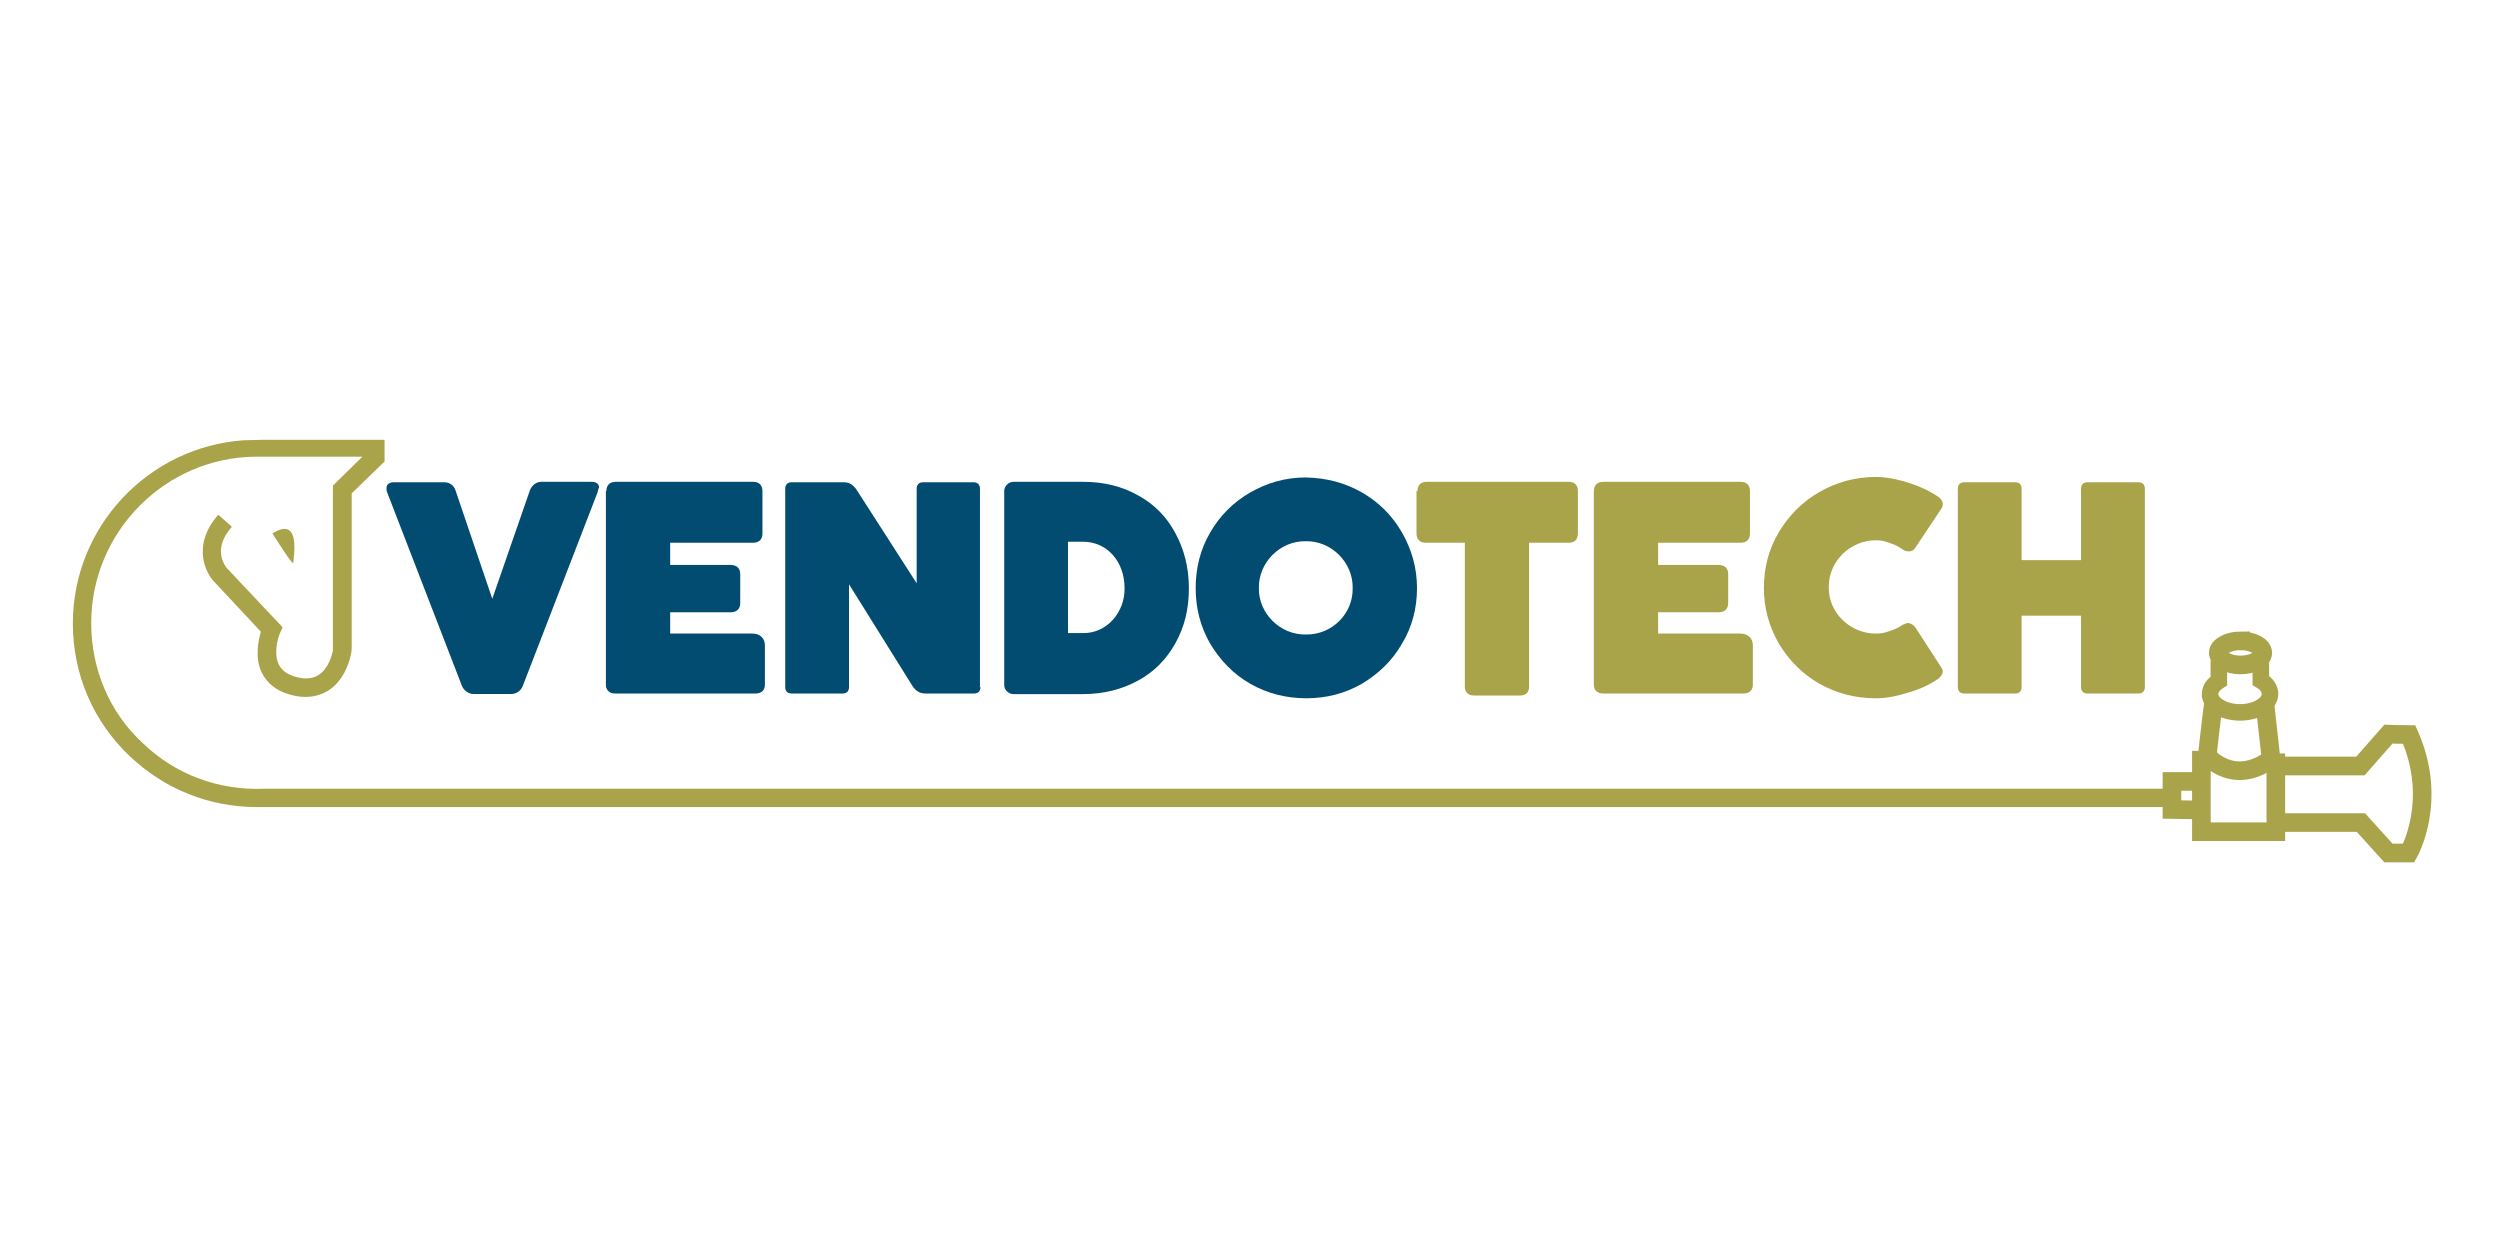 <?xml version="1.0" encoding="UTF-8"?>
<svg id="Laag_1" data-name="Laag 1" xmlns="http://www.w3.org/2000/svg" viewBox="0 0 450 225">
  <g>
    <path d="M107.59,88.55l-13.48,34.89c-.35.96-1.22,1.48-2.09,1.48h-6.79c-.87,0-1.74-.61-2.09-1.48l-13.48-34.89c-.09-.17-.09-.43-.09-.7,0-.61.43-1.04,1.3-1.04h9.13c.96,0,1.74.61,2,1.48l6.61,19.49,6.79-19.57c.35-.87,1.13-1.48,2-1.48h9.13c.87,0,1.3.43,1.3,1.04-.17.26-.17.52-.26.78Z" fill="#024c71"/>
    <path d="M109.15,88.38c0-1.04.61-1.65,1.65-1.65h24.79c1.04,0,1.65.61,1.65,1.65v7.66c0,1.04-.61,1.65-1.65,1.65h-14.96v4h10.87c1.13,0,1.74.61,1.74,1.65v5.22c0,1.04-.61,1.65-1.74,1.65h-10.87v3.83h14.79c1.39,0,2.26.87,2.26,2.09v7.13c0,.96-.61,1.57-1.65,1.57h-25.32c-1.04,0-1.65-.61-1.65-1.57v-34.89h.09Z" fill="#024c71"/>
    <path d="M176.49,123.7c0,.7-.43,1.13-1.13,1.13h-8.79c-.96,0-1.74-.43-2.35-1.39l-11.4-18.27v18.53c0,.7-.43,1.13-1.13,1.13h-9.22c-.7,0-1.13-.43-1.13-1.13v-35.76c0-.7.43-1.13,1.13-1.13h9.48c.87,0,1.65.43,2.26,1.39l10.79,16.79v-17.05c0-.7.43-1.13,1.13-1.13h9.13c.7,0,1.13.43,1.13,1.13v35.76h.09Z" fill="#024c71"/>
    <path d="M180.76,88.38c0-.87.78-1.65,1.65-1.65h12.53c3.74,0,6.96.78,9.92,2.44,2.87,1.57,5.13,3.83,6.7,6.79,1.57,2.87,2.44,6.18,2.44,9.92s-.78,6.96-2.44,9.92-3.83,5.13-6.7,6.7-6.18,2.44-9.92,2.44h-12.53c-.87,0-1.65-.78-1.65-1.57v-34.97ZM194.94,113.95c4.26.09,7.57-3.74,7.48-8.09,0-4.78-3.13-8.35-7.48-8.35h-2.7v16.44h2.7Z" fill="#024c71"/>
    <path d="M245.14,88.64c3.04,1.74,5.48,4.18,7.22,7.22s2.7,6.35,2.7,10-.87,6.96-2.7,10c-1.74,3.04-4.18,5.39-7.22,7.22-3.04,1.74-6.35,2.61-10,2.61s-7.05-.87-10.09-2.61-5.39-4.18-7.22-7.22c-1.74-3.04-2.61-6.35-2.61-10s.87-7.05,2.61-10c1.74-3.04,4.18-5.48,7.22-7.22s6.35-2.7,10-2.7c3.74.09,7.05.96,10.09,2.7ZM243.48,105.86c.09-4.61-3.83-8.53-8.44-8.44-4.61-.09-8.53,3.83-8.44,8.44-.09,4.52,3.83,8.44,8.44,8.35,4.7.09,8.53-3.74,8.44-8.35Z" fill="#024c71"/>
    <path d="M255.14,88.38c0-1.04.61-1.65,1.65-1.65h25.66c.96,0,1.57.61,1.57,1.65v7.66c0,1.04-.61,1.65-1.57,1.65h-7.22v25.93c0,1.04-.61,1.57-1.65,1.57h-8.26c-1.04,0-1.65-.61-1.65-1.57v-25.93h-7.05c-1.04,0-1.65-.61-1.65-1.65v-7.66h.17Z" fill="#a9a34a"/>
    <path d="M286.9,88.38c0-1.04.61-1.65,1.65-1.65h24.79c1.04,0,1.65.61,1.65,1.65v7.66c0,1.04-.61,1.65-1.65,1.65h-14.88v4h10.87c1.13,0,1.74.61,1.74,1.65v5.22c0,1.04-.61,1.65-1.74,1.65h-10.87v3.83h14.79c1.39,0,2.26.87,2.26,2.09v7.13c0,.96-.61,1.57-1.65,1.57h-25.32c-1.04,0-1.65-.61-1.65-1.57v-34.89Z" fill="#a9a34a"/>
    <path d="M344.75,112.91l4.78,7.39c.09.17.17.35.17.52,0,.52-.35,1.04-.87,1.39-1.39.96-3.13,1.83-5.31,2.44-2.17.7-4.09,1.04-5.83,1.04-3.74,0-7.05-.87-10.18-2.61-3.04-1.74-5.48-4.18-7.31-7.22-1.74-3.04-2.7-6.35-2.7-10s.87-7.05,2.7-10.09,4.26-5.48,7.31-7.22,6.44-2.7,10.18-2.7c1.65,0,3.65.35,5.83,1.04,2.17.7,4,1.57,5.48,2.61.43.35.7.78.7,1.22,0,.26-.09.52-.17.7l-4.87,7.31c-.26.35-.61.52-1.04.52s-.78-.09-1.13-.35c-.61-.43-1.39-.87-2.26-1.13-.87-.35-1.65-.52-2.44-.52-4.7-.09-8.7,3.83-8.61,8.44-.09,4.61,3.91,8.44,8.61,8.35.61,0,1.39-.09,2.26-.43.87-.26,1.65-.61,2.26-1.04.43-.26.87-.43,1.3-.43.43.17.87.35,1.13.78Z" fill="#a9a34a"/>
    <path d="M386.07,123.7c0,.7-.43,1.13-1.13,1.13h-9.22c-.7,0-1.13-.43-1.13-1.13v-12.88h-10.7v12.88c0,.7-.43,1.13-1.13,1.13h-9.22c-.7,0-1.13-.43-1.13-1.13v-35.76c0-.7.43-1.13,1.13-1.13h9.22c.7,0,1.13.43,1.13,1.13v12.88h10.7v-12.88c0-.7.43-1.13,1.13-1.13h9.22c.7,0,1.13.43,1.13,1.13v35.76Z" fill="#a9a34a"/>
  </g>
  <g>
    <path d="M389.73,141.97H47.65c-8.26.35-16.09-2.52-22.01-8.26-6-5.57-9.22-13.31-9.22-21.58,0-16.44,13.4-29.93,29.84-29.93h18.97l-5.31,5.22v29.75c-.17.7-.78,3.22-2.61,4.35-1.13.7-2.52.78-4.26.26-1.39-.43-2.35-1.13-2.87-2.17-.96-2-.17-4.87.26-5.74l.43-.96-10.09-10.7c-.17-.26-2.7-3.31.96-7.39l-2.44-2.17c-4.52,5.05-2.61,9.92-.96,11.83l8.61,9.22c-.43,1.57-1.13,4.7.17,7.39.96,1.91,2.61,3.22,4.96,3.91,2.61.78,4.96.52,6.87-.61,2.87-1.74,3.91-5.13,4.18-6.44.09-.35.17-.78.17-1.13v-28.01l5.92-5.74v-3.91h-21.66l-3.74.09c-17.14,1.22-30.71,15.57-30.71,32.97,0,9.13,3.65,17.66,10.27,23.92,6.26,5.92,14.27,9.13,22.88,9.13h343.56" fill="#a9a34a"/>
    <path d="M49.04,96.03s3.74,5.92,3.74,5.31,1.57-8.7-3.74-5.31Z" fill="#a9a34a"/>
  </g>
  <g>
    <path d="M409.3,148.06h15.66l4.96,5.48h3.65s5.39-9.4.09-21.31c-1.39,0-3.74-.09-3.74-.09l-5.05,5.74h-15.57" fill="none" stroke="#a9a34a" stroke-miterlimit="10" stroke-width="3.35"/>
    <path d="M396.43,140.66h-5.48v5.05l5.48.09" fill="none" stroke="#a9a34a" stroke-miterlimit="10" stroke-width="3.35"/>
    <polyline points="409.65 135.62 409.65 149.71 396.25 149.71 396.25 136.83 398.17 136.83" fill="none" stroke="#a9a34a" stroke-miterlimit="10" stroke-width="3.35"/>
    <g>
      <path d="M407.65,126.39l1.13,10.18s-5.65,5.13-11.48-.43c.43-4.18,1.13-9.66,1.13-9.66" fill="none" stroke="#a9a34a" stroke-miterlimit="10" stroke-width="3.35"/>
      <path d="M406.95,119.26v3.22c1.04.61,1.65,1.48,1.65,2.44,0,1.83-2.44,3.31-5.39,3.31-2.78,0-5.05-1.3-5.39-2.96v-.35c0-.96.61-1.74,1.57-2.35v-3.65" fill="none" stroke="#a9a34a" stroke-miterlimit="10" stroke-width="2.98"/>
      <path d="M403.3,115.35c2.17,0,4,.96,4,2.17s-1.83,2.17-4,2.17-3.74-.87-4-2v-.26c0-1.04,1.83-2.09,4-2.09Z" fill="none" stroke="#a9a34a" stroke-miterlimit="10" stroke-width="3.35"/>
    </g>
  </g>
</svg>
